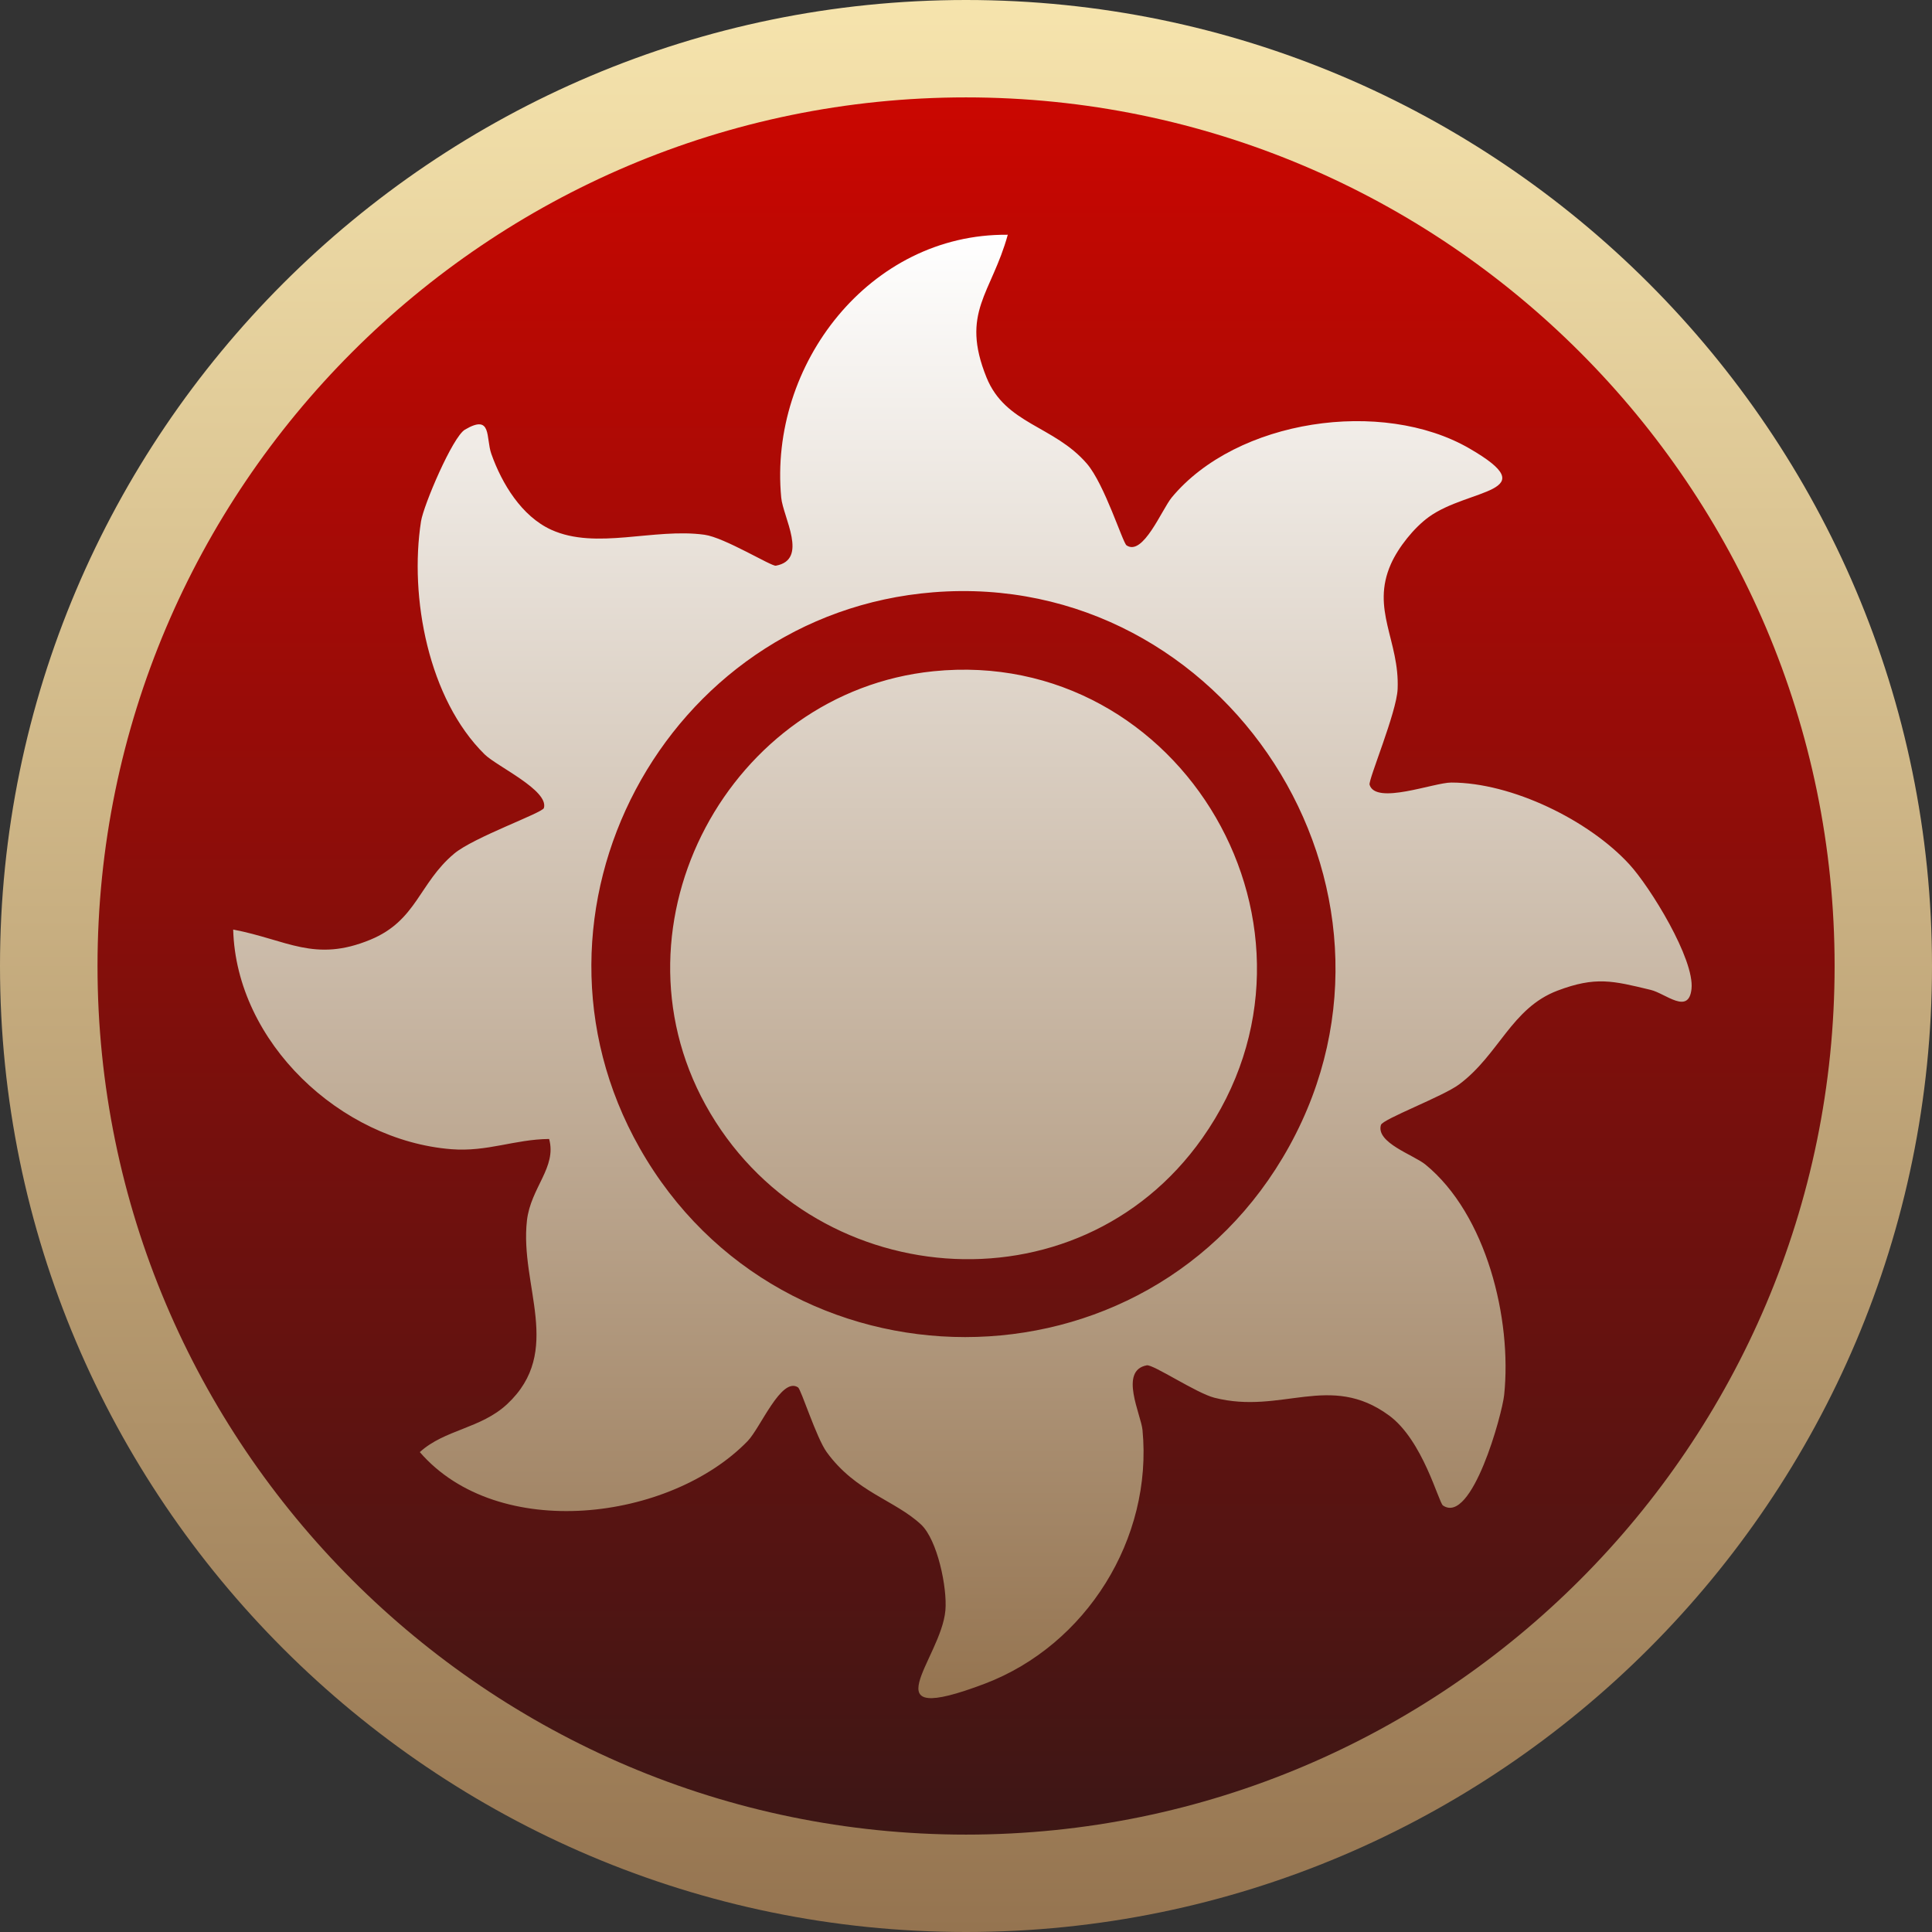<?xml version="1.0" encoding="UTF-8"?>
<svg id="Layer_2" data-name="Layer 2" xmlns="http://www.w3.org/2000/svg" xmlns:xlink="http://www.w3.org/1999/xlink" viewBox="0 0 158.5 158.5">
  <rect x="0" y="0" width="158.5" height="158.5" fill="#333333" stroke="none"/>
  <defs>
    <style>
      .cls-1 {
        fill: url(#linear-gradient-3);
      }

      .cls-2 {
        fill: url(#linear-gradient-2);
      }

      .cls-3 {
        fill: url(#linear-gradient);
      }
    </style>
    <linearGradient id="linear-gradient" x1="79.25" y1="4.25" x2="79.25" y2="154.25" gradientUnits="userSpaceOnUse">
      <stop offset="0" stop-color="#ce0600"/>
      <stop offset="1" stop-color="#391716"/>
    </linearGradient>
    <linearGradient id="linear-gradient-2" x1="78.99" y1="139.33" x2="78.99" y2="19.25" gradientUnits="userSpaceOnUse">
      <stop offset="0" stop-color="#957450"/>
      <stop offset="1" stop-color="#fff"/>
    </linearGradient>
    <linearGradient id="linear-gradient-3" x1="79.25" y1="158.5" x2="79.25" y2="0" gradientUnits="userSpaceOnUse">
      <stop offset="0" stop-color="#957450"/>
      <stop offset="1" stop-color="#f6e4ad"/>
    </linearGradient>
  </defs>
  <g id="Layer_1-2" data-name="Layer 1">
    <circle class="cls-3" cx="79.25" cy="79.25" r="75"/>
    <path class="cls-2" d="M82.68,19.25c-1.34,4.86-3.91,6.36-1.75,11.71,1.56,3.86,5.52,3.94,8.23,7.07,1.46,1.69,2.95,6.5,3.26,6.71,1.35.92,2.89-2.93,3.71-3.93,5.33-6.42,17.26-8.15,24.4-4.03,6.38,3.68-.05,3.26-3.32,5.64-1.21.88-2.49,2.48-3.1,3.85-1.66,3.75.72,6.3.55,10.26-.08,1.92-2.42,7.46-2.3,7.85.5,1.68,5.27-.18,6.7-.18,4.96,0,11.28,3.08,14.61,6.71,1.71,1.86,5.36,7.78,5.1,10.22-.23,2.16-2.13.37-3.35.08-3.11-.75-4.52-1.12-7.64.06-3.78,1.43-4.8,5.25-8.07,7.69-1.32.99-6.28,2.85-6.42,3.33-.43,1.45,2.66,2.45,3.64,3.24,5.02,4.09,7.12,12.69,6.47,18.91-.16,1.57-2.65,10.68-5.02,9.07-.36-.25-1.64-5.35-4.43-7.39-4.86-3.56-8.8-.04-14.32-1.45-1.47-.37-5.04-2.76-5.55-2.66-2.3.43-.47,4.04-.35,5.31.85,8.9-4.6,17.64-12.94,20.81-9.68,3.67-3.58-1.99-3.23-6.02.16-1.84-.65-5.78-2-7.04-2.17-2.02-5.34-2.64-7.74-5.94-.85-1.18-2.1-5.15-2.35-5.31-1.37-.9-3.09,3.33-4.13,4.4-6.37,6.57-20.48,8.33-26.9.91,2.06-1.87,4.99-1.91,7.17-3.94,4.65-4.34,1.01-9.71,1.62-15.06.31-2.7,2.46-4.36,1.82-6.69-2.85.03-5.05,1.07-8.02.84-9.09-.72-17.65-8.77-17.9-18.02,4.42.84,6.67,2.73,11.26.83,3.8-1.57,3.98-4.63,6.86-7.05,1.6-1.35,7.26-3.35,7.37-3.75.42-1.45-3.85-3.41-4.86-4.4-4.61-4.54-6.19-12.89-5.22-19.12.21-1.33,2.59-6.92,3.6-7.52,2.25-1.33,1.7.67,2.17,1.99.86,2.43,2.48,5.11,4.91,6.22,3.69,1.68,8.42-.16,12.57.41,1.64.22,5.5,2.61,5.86,2.54,2.7-.49.59-3.98.44-5.59-1.03-10.92,7.27-21.65,18.54-21.56ZM76.57,48.59c-22.02,1.76-35.07,26.23-24.09,45.6,11.69,20.62,41.75,20.78,53.3-.17,11.68-21.19-5.25-47.34-29.21-45.43ZM57.88,90.64c8.47,15.36,30.47,17.32,40.76,2.73,11.99-17.01-1.68-40.37-22.07-38.3-16.68,1.7-26.92,20.63-18.69,35.57Z"/>
    <path class="cls-1" d="M79.25,0C35.56,0,0,35.55,0,79.25s35.56,79.25,79.25,79.25,79.25-35.55,79.25-79.25S122.95,0,79.25,0ZM79.25,150.51c-39.29,0-71.25-31.97-71.25-71.26S39.96,7.99,79.25,7.99s71.26,31.97,71.26,71.26-31.96,71.26-71.26,71.26Z"/>
  </g>
</svg>